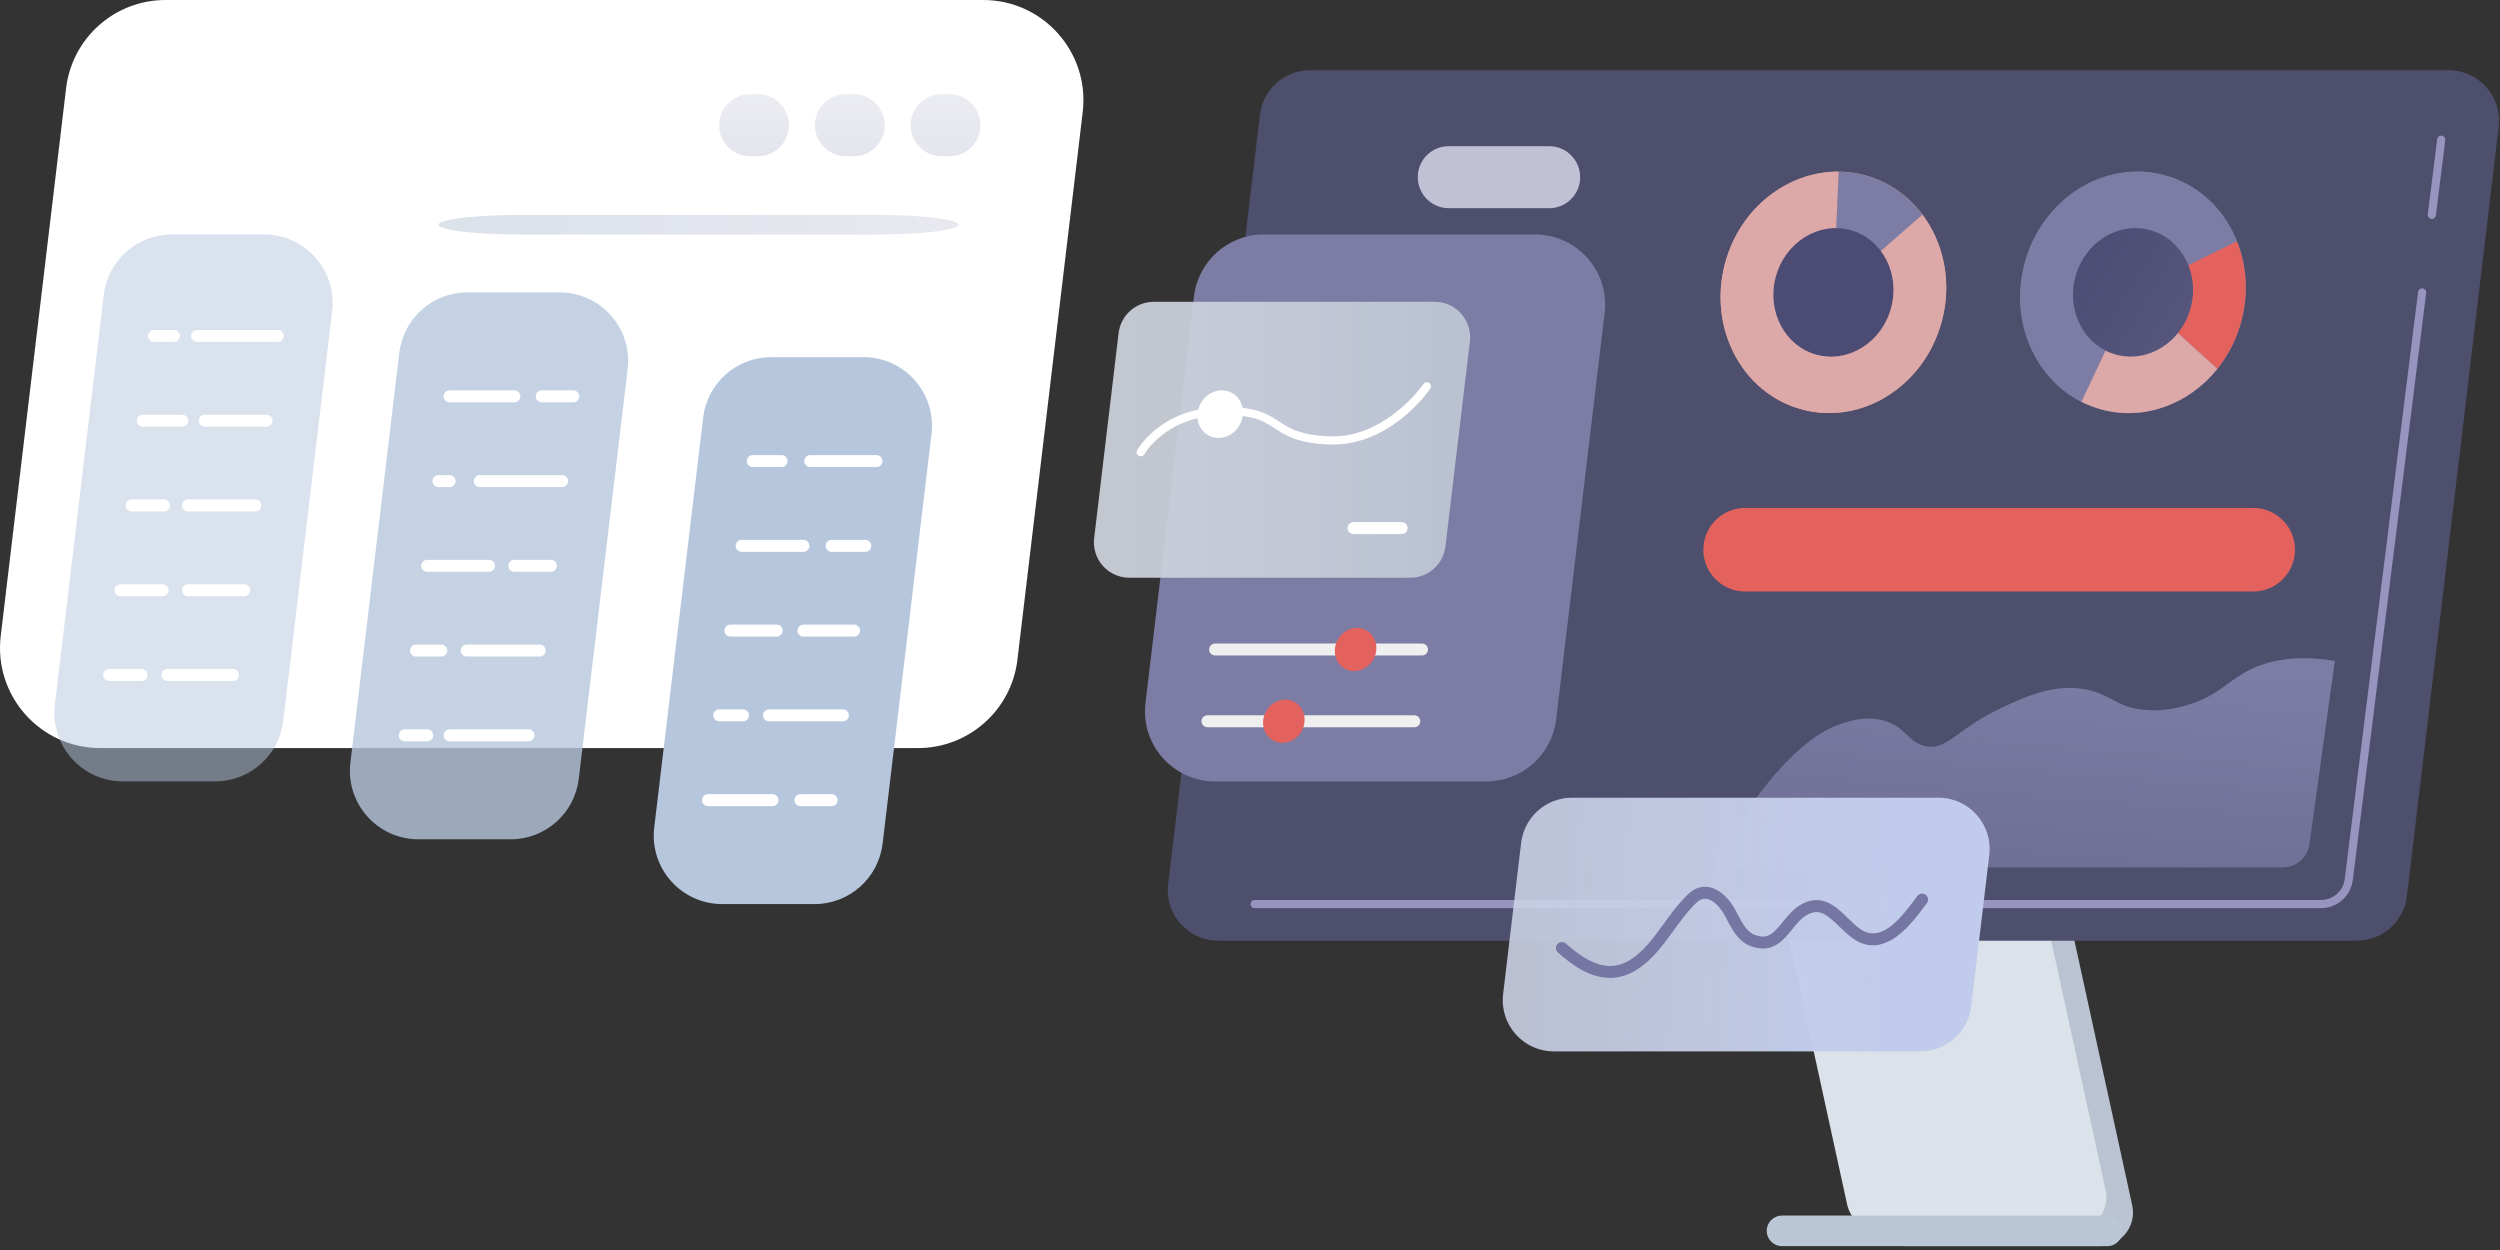 <svg width="642" height="321" viewBox="0 0 642 321" fill="none" xmlns="http://www.w3.org/2000/svg">
<rect x="0" y="0" width="642" height="321" fill="#333333" stroke="none"/>
<path d="M473.328 228.186H522.848C526.903 228.186 530.405 231.012 531.281 234.975L547.562 309.546C548.729 314.922 544.644 320.007 539.129 320.007H489.609C485.554 320.007 482.052 317.18 481.177 313.217L464.895 238.646C463.728 233.27 467.814 228.186 473.328 228.186Z" fill="#BAC3D1"/>
<path d="M466.493 224.267H516.013C520.068 224.267 523.57 227.093 524.446 231.056L540.727 305.628C541.894 311.003 537.809 316.088 532.294 316.088H482.774C478.719 316.088 475.217 313.261 474.342 309.299L458.061 234.727C456.893 229.351 460.979 224.267 466.493 224.267Z" fill="#DCE2EA"/>
<path d="M336.427 18.03H628.801C636.573 18.03 642.594 24.819 641.673 32.53L618.095 230.149C617.312 236.662 611.798 241.577 605.224 241.577H312.85C305.078 241.577 299.057 234.788 299.978 227.077L323.555 29.458C324.339 22.945 329.853 18.03 336.427 18.03Z" fill="#4E4E6D"/>
<path d="M42.501 0H252.501C267.907 0 279.857 13.455 278.044 28.769L261.271 169.434C259.735 182.367 248.753 192.105 235.728 192.105H25.728C10.307 192.09 -1.643 178.635 0.185 163.336L16.973 22.671C18.509 9.738 29.476 0 42.501 0Z" fill="white"/>
<path d="M448.154 130.435H578.62C585.056 130.435 590.048 136.056 589.28 142.446C588.635 147.853 584.057 151.908 578.62 151.908H448.154C441.718 151.908 436.726 146.286 437.494 139.896C438.139 134.49 442.716 130.435 448.154 130.435Z" fill="#E3625D"/>
<path d="M134.123 55.174H224.623C237.525 55.174 247.524 56.495 246.004 58C244.714 59.275 235.528 60.227 224.623 60.227H134.123C121.221 60.227 111.221 58.906 112.742 57.401C114.032 56.126 123.217 55.174 134.123 55.174Z" fill="url(#paint0_linear_522_7629)"/>
<path d="M324.508 60.21H394.18C404.978 60.21 413.364 69.641 412.074 80.377L399.617 184.778C398.542 193.84 390.847 200.675 381.723 200.675H312.051C301.253 200.675 292.866 191.245 294.157 180.508L306.613 76.107C307.689 67.045 315.384 60.21 324.508 60.21Z" fill="#7C7CA5"/>
<path d="M296.291 77.506H368.436C373.889 77.506 378.113 82.267 377.468 87.674L371.186 140.343C370.633 144.92 366.762 148.361 362.154 148.361H290.009C284.556 148.361 280.332 143.599 280.977 138.192L287.259 85.524C287.812 80.947 291.683 77.506 296.291 77.506Z" fill="url(#paint1_linear_522_7629)"/>
<path opacity="0.5" d="M44.114 60.21H67.829C78.366 60.21 86.538 69.41 85.293 79.886L72.729 185.147C71.669 193.994 64.174 200.66 55.265 200.66H31.549C21.013 200.66 12.841 191.46 14.085 180.984L26.65 75.723C27.709 66.876 35.205 60.21 44.114 60.21Z" fill="#B6C6DD"/>
<path opacity="0.8" d="M120.007 75.081H143.723C154.26 75.081 162.431 84.282 161.187 94.757L148.623 200.018C147.563 208.865 140.067 215.531 131.159 215.531H107.443C96.906 215.531 88.735 206.331 89.979 195.855L102.543 90.594C103.603 81.747 111.099 75.081 120.007 75.081Z" fill="#B6C6DD"/>
<path d="M198.035 91.717H221.75C232.287 91.717 240.459 100.917 239.214 111.393L226.65 216.654C225.59 225.501 218.095 232.167 209.186 232.167H185.47C174.934 232.167 166.762 222.966 168.006 212.491L180.571 107.23C181.63 98.383 189.126 91.717 198.035 91.717Z" fill="#B6C6DD"/>
<path d="M372.046 37.538H397.82C402.597 37.538 406.283 41.701 405.73 46.447C405.254 50.456 401.86 53.466 397.82 53.466H372.046C367.269 53.466 363.583 49.304 364.136 44.557C364.612 40.549 368.007 37.538 372.046 37.538Z" fill="#C1C1D6"/>
<path d="M241.81 24.19H243.807C248.584 24.19 252.27 28.353 251.717 33.099C251.241 37.108 247.846 40.119 243.807 40.119H241.81C237.033 40.119 233.347 35.956 233.9 31.21C234.376 27.201 237.77 24.19 241.81 24.19Z" fill="url(#paint2_linear_522_7629)"/>
<path d="M217.235 24.19H219.232C224.009 24.19 227.695 28.353 227.142 33.099C226.666 37.108 223.271 40.119 219.232 40.119H217.235C212.458 40.119 208.772 35.956 209.325 31.21C209.801 27.201 213.195 24.19 217.235 24.19Z" fill="url(#paint3_linear_522_7629)"/>
<path d="M192.643 24.19H194.64C199.417 24.19 203.103 28.353 202.55 33.099C202.074 37.108 198.679 40.119 194.64 40.119H192.643C187.866 40.119 184.18 35.956 184.733 31.21C185.209 27.201 188.603 24.19 192.643 24.19Z" fill="url(#paint4_linear_522_7629)"/>
<path d="M575.589 82.546C580.048 65.93 571.202 49.117 555.831 44.993C540.461 40.869 524.387 50.995 519.928 67.611C515.47 84.227 524.316 101.04 539.686 105.164C555.056 109.288 571.131 99.162 575.589 82.546Z" fill="#7C7CA5"/>
<path d="M498.655 82.546C503.113 65.93 494.267 49.117 478.897 44.993C463.526 40.869 447.452 50.995 442.994 67.611C438.535 84.227 447.381 101.04 462.751 105.164C478.122 109.288 494.196 99.162 498.655 82.546Z" fill="#D39C8C"/>
<path d="M541.158 312.157H457.616C455.453 312.157 453.699 313.911 453.699 316.074V316.089C453.699 318.252 455.453 320.006 457.616 320.006H541.158C543.321 320.006 545.075 318.252 545.075 316.089V316.074C545.075 313.911 543.321 312.157 541.158 312.157Z" fill="#BAC7D7"/>
<path d="M363.199 186.759H310.069C309.224 186.759 308.533 186.068 308.533 185.223C308.533 184.379 309.224 183.688 310.069 183.688H363.199C364.044 183.688 364.735 184.379 364.735 185.223C364.735 186.068 364.044 186.759 363.199 186.759Z" fill="#EFEFEF"/>
<path d="M365.165 168.329H312.035C311.19 168.329 310.499 167.638 310.499 166.793C310.499 165.948 311.19 165.257 312.035 165.257H365.165C366.009 165.257 366.701 165.948 366.701 166.793C366.701 167.638 366.009 168.329 365.165 168.329Z" fill="#EFEFEF"/>
<path d="M352.641 169.4C354.202 166.697 353.442 163.336 350.945 161.894C348.447 160.452 345.157 161.475 343.596 164.178C342.035 166.882 342.794 170.242 345.292 171.684C347.79 173.127 351.08 172.104 352.641 169.4Z" fill="#E3625D"/>
<path d="M292.944 117.177C292.775 117.177 292.606 117.131 292.437 117.054C291.93 116.777 291.746 116.148 292.022 115.641C292.268 115.195 298.273 104.582 314.324 104.49H314.586C322.711 104.49 325.629 106.394 328.455 108.237C331.036 109.927 333.709 111.663 340.989 112.047C355.658 112.845 365.457 98.745 365.565 98.607C365.887 98.13 366.532 98.008 367.024 98.33C367.5 98.653 367.623 99.298 367.3 99.789C366.886 100.404 356.84 114.95 340.897 114.135C333.063 113.721 330.16 111.831 327.334 109.988C324.646 108.237 322.097 106.578 314.616 106.578C314.524 106.578 314.447 106.578 314.355 106.578C299.518 106.655 293.942 116.532 293.881 116.639C293.696 116.992 293.328 117.177 292.959 117.177H292.944Z" fill="white"/>
<path d="M359.943 137.147H347.594C346.749 137.147 346.058 136.456 346.058 135.611C346.058 134.766 346.749 134.075 347.594 134.075H359.943C360.788 134.075 361.479 134.766 361.479 135.611C361.479 136.456 360.788 137.147 359.943 137.147Z" fill="white"/>
<path d="M318.295 109.206C320.017 106.223 319.198 102.526 316.465 100.948C313.732 99.371 310.12 100.509 308.398 103.492C306.676 106.475 307.496 110.172 310.229 111.75C312.962 113.327 316.573 112.189 318.295 109.206Z" fill="white"/>
<path d="M213.579 207.008H205.546C204.701 207.008 204.01 206.316 204.01 205.472C204.01 204.627 204.701 203.936 205.546 203.936H213.579C214.424 203.936 215.115 204.627 215.115 205.472C215.115 206.316 214.424 207.008 213.579 207.008Z" fill="white"/>
<path d="M198.389 207.008H181.815C180.97 207.008 180.279 206.316 180.279 205.472C180.279 204.627 180.97 203.936 181.815 203.936H198.389C199.233 203.936 199.924 204.627 199.924 205.472C199.924 206.316 199.233 207.008 198.389 207.008Z" fill="white"/>
<path d="M216.452 185.241H197.482C196.637 185.241 195.946 184.55 195.946 183.705C195.946 182.86 196.637 182.169 197.482 182.169H216.452C217.296 182.169 217.988 182.86 217.988 183.705C217.988 184.55 217.296 185.241 216.452 185.241Z" fill="white"/>
<path d="M190.816 185.241H184.687C183.843 185.241 183.151 184.55 183.151 183.705C183.151 182.86 183.843 182.169 184.687 182.169H190.816C191.661 182.169 192.352 182.86 192.352 183.705C192.352 184.55 191.661 185.241 190.816 185.241Z" fill="white"/>
<path d="M219.324 163.473H206.314C205.47 163.473 204.778 162.782 204.778 161.937C204.778 161.093 205.47 160.401 206.314 160.401H219.324C220.169 160.401 220.86 161.093 220.86 161.937C220.86 162.782 220.169 163.473 219.324 163.473Z" fill="white"/>
<path d="M199.448 163.473H187.559C186.715 163.473 186.023 162.782 186.023 161.937C186.023 161.093 186.715 160.401 187.559 160.401H199.448C200.293 160.401 200.984 161.093 200.984 161.937C200.984 162.782 200.293 163.473 199.448 163.473Z" fill="white"/>
<path d="M222.211 141.714H213.579C212.734 141.714 212.043 141.022 212.043 140.178C212.043 139.333 212.734 138.642 213.579 138.642H222.211C223.056 138.642 223.747 139.333 223.747 140.178C223.747 141.022 223.056 141.714 222.211 141.714Z" fill="white"/>
<path d="M206.329 141.714H190.447C189.602 141.714 188.911 141.022 188.911 140.178C188.911 139.333 189.602 138.642 190.447 138.642H206.329C207.174 138.642 207.865 139.333 207.865 140.178C207.865 141.022 207.174 141.714 206.329 141.714Z" fill="white"/>
<path d="M225.083 119.946H208.08C207.235 119.946 206.544 119.255 206.544 118.41C206.544 117.565 207.235 116.874 208.08 116.874H225.083C225.928 116.874 226.619 117.565 226.619 118.41C226.619 119.255 225.928 119.946 225.083 119.946Z" fill="white"/>
<path d="M200.707 119.946H193.319C192.474 119.946 191.783 119.255 191.783 118.41C191.783 117.565 192.474 116.874 193.319 116.874H200.707C201.552 116.874 202.243 117.565 202.243 118.41C202.243 119.255 201.552 119.946 200.707 119.946Z" fill="white"/>
<path d="M135.72 190.368H115.461C114.616 190.368 113.925 189.677 113.925 188.832C113.925 187.987 114.616 187.296 115.461 187.296H135.72C136.565 187.296 137.256 187.987 137.256 188.832C137.256 189.677 136.565 190.368 135.72 190.368Z" fill="white"/>
<path d="M109.701 190.368H103.941C103.096 190.368 102.405 189.677 102.405 188.832C102.405 187.987 103.096 187.296 103.941 187.296H109.701C110.546 187.296 111.237 187.987 111.237 188.832C111.237 189.677 110.546 190.368 109.701 190.368Z" fill="white"/>
<path d="M138.593 168.606H119.839C118.994 168.606 118.303 167.915 118.303 167.07C118.303 166.225 118.994 165.534 119.839 165.534H138.593C139.438 165.534 140.129 166.225 140.129 167.07C140.129 167.915 139.438 168.606 138.593 168.606Z" fill="white"/>
<path d="M113.326 168.606H106.829C105.984 168.606 105.293 167.915 105.293 167.07C105.293 166.225 105.984 165.534 106.829 165.534H113.326C114.171 165.534 114.862 166.225 114.862 167.07C114.862 167.915 114.171 168.606 113.326 168.606Z" fill="white"/>
<path d="M141.466 146.839H132.081C131.236 146.839 130.545 146.147 130.545 145.303C130.545 144.458 131.236 143.767 132.081 143.767H141.466C142.311 143.767 143.002 144.458 143.002 145.303C143.002 146.147 142.311 146.839 141.466 146.839Z" fill="white"/>
<path d="M125.583 146.839H109.701C108.856 146.839 108.165 146.147 108.165 145.303C108.165 144.458 108.856 143.767 109.701 143.767H125.583C126.428 143.767 127.119 144.458 127.119 145.303C127.119 146.147 126.428 146.839 125.583 146.839Z" fill="white"/>
<path d="M144.353 125.078H123.187C122.343 125.078 121.651 124.387 121.651 123.542C121.651 122.697 122.343 122.006 123.187 122.006H144.353C145.198 122.006 145.889 122.697 145.889 123.542C145.889 124.387 145.198 125.078 144.353 125.078Z" fill="white"/>
<path d="M115.461 125.078H112.589C111.744 125.078 111.053 124.387 111.053 123.542C111.053 122.697 111.744 122.006 112.589 122.006H115.461C116.306 122.006 116.997 122.697 116.997 123.542C116.997 124.387 116.306 125.078 115.461 125.078Z" fill="white"/>
<path d="M147.225 103.311H139.115C138.27 103.311 137.579 102.62 137.579 101.775C137.579 100.93 138.27 100.239 139.115 100.239H147.225C148.07 100.239 148.761 100.93 148.761 101.775C148.761 102.62 148.07 103.311 147.225 103.311Z" fill="white"/>
<path d="M132.095 103.311H115.461C114.616 103.311 113.925 102.62 113.925 101.775C113.925 100.93 114.616 100.239 115.461 100.239H132.095C132.94 100.239 133.631 100.93 133.631 101.775C133.631 102.62 132.94 103.311 132.095 103.311Z" fill="white"/>
<path d="M59.827 174.87H42.993C42.148 174.87 41.457 174.179 41.457 173.334C41.457 172.489 42.148 171.798 42.993 171.798H59.827C60.672 171.798 61.363 172.489 61.363 173.334C61.363 174.179 60.672 174.87 59.827 174.87Z" fill="white"/>
<path d="M36.342 174.87H28.048C27.203 174.87 26.512 174.179 26.512 173.334C26.512 172.489 27.203 171.798 28.048 171.798H36.342C37.187 171.798 37.878 172.489 37.878 173.334C37.878 174.179 37.187 174.87 36.342 174.87Z" fill="white"/>
<path d="M62.699 153.108H48.276C47.431 153.108 46.74 152.417 46.74 151.572C46.74 150.727 47.431 150.036 48.276 150.036H62.699C63.544 150.036 64.235 150.727 64.235 151.572C64.235 152.417 63.544 153.108 62.699 153.108Z" fill="white"/>
<path d="M41.749 153.108H30.935C30.091 153.108 29.399 152.417 29.399 151.572C29.399 150.727 30.091 150.036 30.935 150.036H41.749C42.593 150.036 43.285 150.727 43.285 151.572C43.285 152.417 42.593 153.108 41.749 153.108Z" fill="white"/>
<path d="M65.571 131.341H48.276C47.431 131.341 46.74 130.649 46.74 129.805C46.74 128.96 47.431 128.269 48.276 128.269H65.571C66.416 128.269 67.107 128.96 67.107 129.805C67.107 130.649 66.416 131.341 65.571 131.341Z" fill="white"/>
<path d="M42.102 131.341H33.807C32.963 131.341 32.272 130.649 32.272 129.805C32.272 128.96 32.963 128.269 33.807 128.269H42.102C42.947 128.269 43.638 128.96 43.638 129.805C43.638 130.649 42.947 131.341 42.102 131.341Z" fill="white"/>
<path d="M68.46 109.58H52.578C51.733 109.58 51.042 108.889 51.042 108.044C51.042 107.199 51.733 106.508 52.578 106.508H68.46C69.305 106.508 69.996 107.199 69.996 108.044C69.996 108.889 69.305 109.58 68.46 109.58Z" fill="white"/>
<path d="M46.817 109.58H36.695C35.85 109.58 35.159 108.889 35.159 108.044C35.159 107.199 35.85 106.508 36.695 106.508H46.817C47.662 106.508 48.353 107.199 48.353 108.044C48.353 108.889 47.662 109.58 46.817 109.58Z" fill="white"/>
<path d="M71.332 87.813H50.627C49.782 87.813 49.091 87.122 49.091 86.277C49.091 85.432 49.782 84.741 50.627 84.741H71.332C72.177 84.741 72.868 85.432 72.868 86.277C72.868 87.122 72.177 87.813 71.332 87.813Z" fill="white"/>
<path d="M44.636 87.813H39.567C38.722 87.813 38.031 87.122 38.031 86.277C38.031 85.432 38.722 84.741 39.567 84.741H44.636C45.481 84.741 46.172 85.432 46.172 86.277C46.172 87.122 45.481 87.813 44.636 87.813Z" fill="white"/>
<path d="M334.212 187.823C335.773 185.12 335.014 181.759 332.516 180.317C330.018 178.875 326.728 179.897 325.167 182.601C323.606 185.304 324.366 188.665 326.863 190.107C329.361 191.549 332.651 190.527 334.212 187.823Z" fill="#E3625D"/>
<path d="M470.825 75.078L472.177 44.097C459.09 43.974 446.802 53.405 442.993 67.597C438.539 84.217 447.37 101.036 462.746 105.152C478.121 109.269 494.187 99.147 498.641 82.527C501.329 72.497 499.148 62.421 493.65 55.079L470.809 75.047L470.825 75.078Z" fill="#DDA8A8"/>
<path d="M493.65 55.111C490.025 50.288 484.987 46.632 478.889 45.004C476.647 44.405 474.404 44.144 472.177 44.113L470.825 75.094L493.665 55.126L493.65 55.111Z" fill="#7C7CA5"/>
<path d="M485.629 79.05C488.002 70.21 483.296 61.265 475.119 59.071C466.942 56.877 458.391 62.265 456.019 71.105C453.647 79.946 458.352 88.891 466.529 91.085C474.706 93.279 483.257 87.891 485.629 79.05Z" fill="url(#paint5_linear_522_7629)"/>
<path d="M440.075 222.764C450.289 202.996 462.439 189.556 471.993 186.177C474.742 185.21 478.982 183.704 483.743 185.041C489.411 186.623 489.918 190.57 494.326 191.584C499.886 192.874 502.359 187.36 513.142 182.184C519.608 179.081 528.21 174.949 537.042 177.376C542.387 178.835 543.954 181.631 550.589 182.291C555.658 182.783 559.697 181.646 561.679 181.063C569.067 178.897 571.724 175.333 576.547 172.63C581.109 170.065 588.267 167.853 599.587 169.727L593.074 216.789C592.598 220.215 589.664 222.764 586.208 222.764H440.075Z" fill="url(#paint6_linear_522_7629)"/>
<path d="M574.458 61.979C571.186 53.792 564.566 47.341 555.826 44.991C540.451 40.874 524.385 50.996 519.93 67.616C515.998 82.254 522.403 97.045 534.492 103.174L547.747 75.081L574.458 61.979Z" fill="#7C7CA5"/>
<path d="M574.458 61.975L547.747 75.076L569.389 94.722C572.169 91.266 574.335 87.165 575.564 82.541C577.484 75.368 576.931 68.18 574.442 61.975H574.458Z" fill="#E3625D"/>
<path d="M534.492 103.174C536.12 104.004 537.856 104.679 539.684 105.171C550.774 108.151 562.217 103.681 569.405 94.726L547.763 75.081L534.508 103.174H534.492Z" fill="#DDA8A8"/>
<path d="M562.564 79.051C564.936 70.21 560.23 61.265 552.054 59.071C543.877 56.877 535.325 62.265 532.953 71.105C530.581 79.946 535.287 88.891 543.464 91.085C551.64 93.279 560.192 87.891 562.564 79.051Z" fill="url(#paint7_linear_522_7629)"/>
<path d="M596.038 233.204H322.188C321.604 233.204 321.144 232.743 321.144 232.159C321.144 231.576 321.604 231.115 322.188 231.115H596.038C599.125 231.115 601.737 228.811 602.121 225.754L620.967 74.951C621.044 74.383 621.566 73.969 622.134 74.045C622.703 74.122 623.117 74.644 623.041 75.213L604.194 226.015C603.687 230.116 600.185 233.204 596.038 233.204Z" fill="#9794BF"/>
<path d="M624.485 56.217C624.485 56.217 624.392 56.217 624.362 56.217C623.793 56.141 623.379 55.618 623.455 55.05L625.867 35.758C625.944 35.19 626.466 34.775 627.034 34.852C627.603 34.929 628.017 35.451 627.941 36.019L625.529 55.311C625.468 55.833 625.007 56.233 624.5 56.233L624.485 56.217Z" fill="#9794BF"/>
<path d="M403.672 204.854H497.812C505.676 204.854 511.774 211.72 510.853 219.538L506.214 258.414C505.431 265.019 499.824 269.995 493.173 269.995H399.033C391.169 269.995 385.071 263.13 385.993 255.311L390.631 216.436C391.415 209.831 397.021 204.854 403.672 204.854Z" fill="url(#paint8_linear_522_7629)"/>
<path d="M413.395 251.117C408.372 251.117 403.856 247.953 400.078 244.605C399.448 244.037 399.387 243.069 399.955 242.439C400.523 241.809 401.491 241.748 402.121 242.316C410.599 249.843 416.421 249.965 422.918 242.777C424.5 241.026 425.944 239.029 427.341 237.109C429.046 234.759 430.797 232.348 432.902 230.213C433.731 229.368 434.668 228.523 435.897 228.078C439.706 226.665 443.454 229.721 445.466 233.392C445.696 233.822 445.927 234.252 446.173 234.698C447.432 237.094 448.63 239.352 450.688 240.104C453.945 241.302 455.404 239.767 457.877 236.695C459.106 235.174 460.365 233.607 462.101 232.532C467.661 229.061 471.47 232.778 474.542 235.773C476.293 237.478 477.937 239.091 479.749 239.536C484.449 240.719 488.873 234.79 491.791 230.873L492.375 230.09C492.882 229.414 493.849 229.276 494.525 229.783C495.201 230.29 495.339 231.257 494.832 231.933L494.249 232.701C491.039 236.986 485.678 244.159 478.997 242.516C476.37 241.855 474.343 239.874 472.376 237.969C469.089 234.759 467.062 233.039 463.714 235.143C462.423 235.942 461.379 237.247 460.258 238.63C457.969 241.471 455.112 245.004 449.629 242.992C446.449 241.825 444.852 238.799 443.454 236.126C443.224 235.696 443.008 235.281 442.778 234.867C441.442 232.44 439.046 230.182 436.957 230.95C436.281 231.196 435.651 231.779 435.083 232.363C433.147 234.344 431.535 236.556 429.814 238.922C428.371 240.903 426.881 242.961 425.191 244.835C421.044 249.428 417.081 251.133 413.395 251.133V251.117Z" fill="#7676A3"/>
<defs>
<linearGradient id="paint0_linear_522_7629" x1="112.588" y1="57.693" x2="246.142" y2="57.693" gradientUnits="userSpaceOnUse">
<stop offset="0.04" stop-color="#DCE2EA"/>
<stop offset="1" stop-color="#E8E8F0"/>
</linearGradient>
<linearGradient id="paint1_linear_522_7629" x1="280.916" y1="112.926" x2="377.529" y2="112.926" gradientUnits="userSpaceOnUse">
<stop stop-color="#D3D7E0" stop-opacity="0.9"/>
<stop offset="0.96" stop-color="#BAC2D1"/>
</linearGradient>
<linearGradient id="paint2_linear_522_7629" x1="242.808" y1="-24.224" x2="242.808" y2="112.525" gradientUnits="userSpaceOnUse">
<stop offset="0.04" stop-color="white"/>
<stop offset="1" stop-color="#C4C4D8"/>
</linearGradient>
<linearGradient id="paint3_linear_522_7629" x1="218.233" y1="-24.224" x2="218.233" y2="112.525" gradientUnits="userSpaceOnUse">
<stop offset="0.04" stop-color="white"/>
<stop offset="1" stop-color="#C4C4D8"/>
</linearGradient>
<linearGradient id="paint4_linear_522_7629" x1="193.641" y1="-24.224" x2="193.641" y2="112.525" gradientUnits="userSpaceOnUse">
<stop offset="0.04" stop-color="white"/>
<stop offset="1" stop-color="#C4C4D8"/>
</linearGradient>
<linearGradient id="paint5_linear_522_7629" x1="732.593" y1="236.175" x2="503.179" y2="94.988" gradientUnits="userSpaceOnUse">
<stop stop-color="#9998B6"/>
<stop offset="0.98" stop-color="#4B4B73"/>
</linearGradient>
<linearGradient id="paint6_linear_522_7629" x1="519.831" y1="169.028" x2="503.102" y2="366.216" gradientUnits="userSpaceOnUse">
<stop stop-color="#7C7CA5"/>
<stop offset="1" stop-color="#7C7CA5" stop-opacity="0"/>
</linearGradient>
<linearGradient id="paint7_linear_522_7629" x1="753.728" y1="201.813" x2="524.314" y2="60.641" gradientUnits="userSpaceOnUse">
<stop stop-color="#9998B6"/>
<stop offset="0.98" stop-color="#4B4B73"/>
</linearGradient>
<linearGradient id="paint8_linear_522_7629" x1="306.552" y1="227.142" x2="492.19" y2="240.597" gradientUnits="userSpaceOnUse">
<stop stop-color="#D3D7E0" stop-opacity="0.8"/>
<stop offset="0.96" stop-color="#C1CBEB"/>
</linearGradient>
</defs>
</svg>
